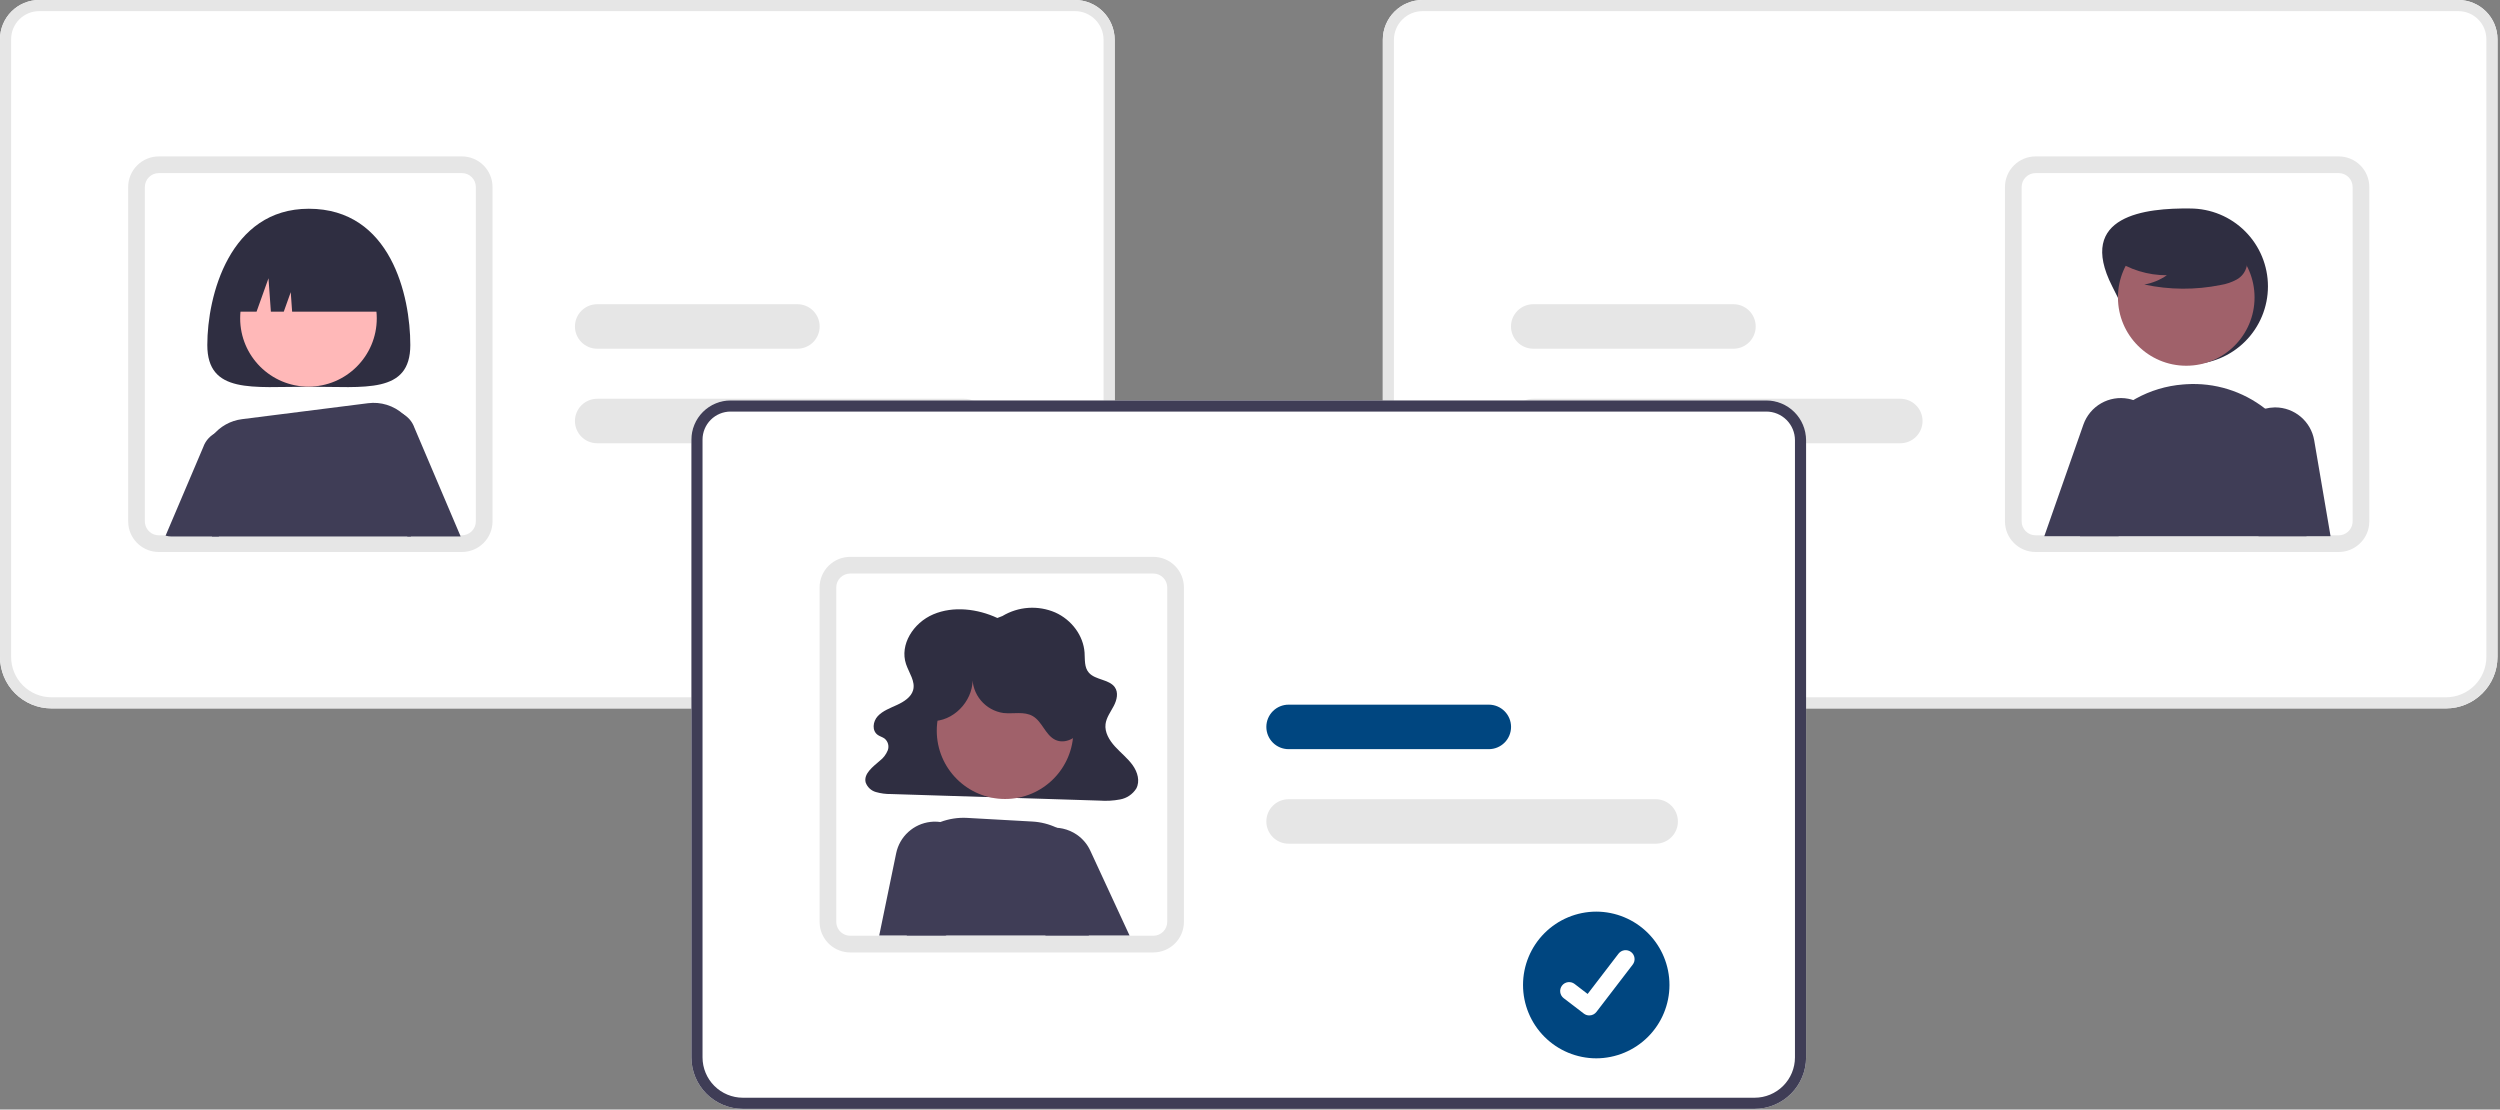 <svg width="899" height="399" viewBox="0 0 899 399" fill="none" xmlns="http://www.w3.org/2000/svg">
<rect x="0" y="0" width="899" height="399" fill="#808080" stroke="none"/>
<g clip-path="url(#clip0_52_4904)">
<path d="M382.338 254.742H18.5C13.595 254.737 8.893 252.786 5.425 249.318C1.956 245.849 0.006 241.147 0 236.242V14.088C0.004 10.353 1.49 6.772 4.131 4.131C6.772 1.49 10.353 0.004 14.088 0H386.541C390.332 0.004 393.966 1.512 396.646 4.192C399.327 6.873 400.834 10.507 400.838 14.297V236.242C400.833 241.147 398.882 245.849 395.414 249.318C391.946 252.786 387.243 254.737 382.338 254.742Z" fill="white"/>
<path d="M382.338 254.742H18.5C13.595 254.737 8.893 252.786 5.425 249.318C1.956 245.849 0.006 241.147 0 236.242V14.088C0.004 10.353 1.49 6.772 4.131 4.131C6.772 1.49 10.353 0.004 14.088 0H386.541C390.332 0.004 393.966 1.512 396.646 4.192C399.327 6.873 400.834 10.507 400.838 14.297V236.242C400.833 241.147 398.882 245.849 395.414 249.318C391.946 252.786 387.243 254.737 382.338 254.742ZM14.088 4C11.413 4.003 8.849 5.067 6.958 6.958C5.067 8.85 4.003 11.414 4 14.088V236.242C4.004 240.086 5.533 243.772 8.252 246.49C10.97 249.209 14.656 250.738 18.5 250.742H382.338C386.183 250.738 389.868 249.209 392.587 246.49C395.305 243.772 396.834 240.086 396.838 236.242V14.297C396.835 11.567 395.75 8.95 393.819 7.019C391.889 5.089 389.271 4.003 386.541 4H14.088Z" fill="#E6E6E6"/>
<path d="M166.111 198.496H57.091C54.424 198.492 51.848 197.521 49.843 195.762C47.838 194.003 46.538 191.577 46.186 188.933C46.12 188.457 46.088 187.977 46.091 187.496V67.246C46.094 64.33 47.254 61.534 49.316 59.472C51.379 57.409 54.175 56.249 57.091 56.246H166.111C169.027 56.249 171.823 57.409 173.886 59.472C175.948 61.534 177.108 64.33 177.111 67.246V187.496C177.108 190.412 175.948 193.208 173.886 195.271C171.823 197.333 169.027 198.493 166.111 198.496ZM57.091 62.246C55.765 62.248 54.495 62.775 53.557 63.712C52.62 64.65 52.093 65.921 52.091 67.246V187.496C52.089 187.702 52.102 187.907 52.129 188.111C52.282 189.32 52.87 190.432 53.783 191.239C54.697 192.046 55.872 192.493 57.091 192.496H166.111C167.437 192.495 168.708 191.967 169.645 191.03C170.582 190.093 171.109 188.822 171.111 187.496V67.246C171.109 65.921 170.582 64.65 169.645 63.712C168.708 62.775 167.437 62.248 166.111 62.246H57.091Z" fill="#E6E6E6"/>
<path d="M346.747 159.396H214.747C212.625 159.396 210.591 158.554 209.09 157.053C207.59 155.553 206.747 153.518 206.747 151.396C206.747 149.275 207.59 147.24 209.09 145.74C210.591 144.239 212.625 143.396 214.747 143.396H346.747C348.869 143.396 350.904 144.239 352.404 145.74C353.904 147.24 354.747 149.275 354.747 151.396C354.747 153.518 353.904 155.553 352.404 157.053C350.904 158.554 348.869 159.396 346.747 159.396Z" fill="#E6E6E6"/>
<path d="M286.747 125.396H214.747C212.625 125.396 210.591 124.554 209.09 123.053C207.59 121.553 206.747 119.518 206.747 117.396C206.747 115.275 207.59 113.24 209.09 111.74C210.591 110.239 212.625 109.396 214.747 109.396H286.747C288.869 109.396 290.904 110.239 292.404 111.74C293.904 113.24 294.747 115.275 294.747 117.396C294.747 119.518 293.904 121.553 292.404 123.053C290.904 124.554 288.869 125.396 286.747 125.396Z" fill="#E6E6E6"/>
<path d="M147.548 124.066C147.548 141.74 131.206 139.066 111.048 139.066C90.889 139.066 74.548 141.74 74.548 124.066C74.548 106.393 82.53 75.066 111.048 75.066C140.548 75.066 147.548 106.393 147.548 124.066Z" fill="#2F2E41"/>
<path d="M149.024 153.809C148.32 151.777 146.916 150.062 145.064 148.969C144.706 148.749 144.332 148.559 143.944 148.399C142.319 147.724 140.533 147.536 138.804 147.859C137.074 148.183 135.477 149.003 134.206 150.219C132.935 151.436 132.046 152.997 131.648 154.71C131.25 156.424 131.36 158.217 131.964 159.869L146.504 192.919H165.654L149.024 153.809Z" fill="#3F3D56"/>
<path d="M85.574 155.609C84.424 155.054 83.171 154.748 81.895 154.711C80.619 154.674 79.35 154.907 78.17 155.396C76.991 155.884 75.928 156.616 75.052 157.543C74.175 158.471 73.504 159.574 73.084 160.779L59.544 192.629C60.237 192.823 60.954 192.92 61.674 192.919H78.664L90.144 166.839C90.909 164.734 90.866 162.419 90.021 160.344C89.177 158.269 87.592 156.581 85.574 155.609Z" fill="#3F3D56"/>
<path d="M110.926 139.036C124.491 139.036 135.487 128.04 135.487 114.475C135.487 100.91 124.491 89.914 110.926 89.914C97.362 89.914 86.365 100.91 86.365 114.475C86.365 128.04 97.362 139.036 110.926 139.036Z" fill="#FFB8B8"/>
<path d="M145.494 149.36C145.354 149.23 145.214 149.09 145.064 148.97C143.352 147.426 141.326 146.272 139.125 145.586C136.924 144.901 134.6 144.701 132.314 145L87.054 150.73C82.908 151.243 79.125 153.351 76.507 156.607C73.89 159.863 72.644 164.01 73.034 168.17C73.654 175.15 74.654 183.96 76.254 192.92H147.754L150.384 162.36C150.596 159.965 150.266 157.553 149.42 155.303C148.573 153.053 147.232 151.021 145.494 149.36Z" fill="#3F3D56"/>
<path d="M82.548 112.066H92.262L96.548 100.066L97.405 112.066H102.048L104.548 105.066L105.048 112.066H139.548C139.548 105.171 136.809 98.558 131.933 93.682C127.057 88.806 120.443 86.066 113.548 86.066H108.548C101.652 86.066 95.039 88.806 90.163 93.682C85.287 98.558 82.548 105.171 82.548 112.066Z" fill="#2F2E41"/>
<path d="M497.26 236.242V14.297C497.264 10.507 498.772 6.873 501.452 4.192C504.132 1.512 507.766 0.004 511.557 0H884.01C887.745 0.004 891.326 1.49 893.967 4.131C896.608 6.772 898.094 10.353 898.098 14.088V236.242C898.093 241.147 896.142 245.849 892.674 249.318C889.205 252.786 884.503 254.737 879.598 254.742H515.76C510.855 254.737 506.153 252.786 502.684 249.318C499.216 245.849 497.265 241.147 497.26 236.242Z" fill="white"/>
<path d="M497.26 236.242V14.297C497.264 10.507 498.772 6.873 501.452 4.192C504.132 1.512 507.766 0.004 511.557 0H884.01C887.745 0.004 891.326 1.49 893.967 4.131C896.608 6.772 898.094 10.353 898.098 14.088V236.242C898.093 241.147 896.142 245.849 892.674 249.318C889.205 252.786 884.503 254.737 879.598 254.742H515.76C510.855 254.737 506.153 252.786 502.684 249.318C499.216 245.849 497.265 241.147 497.26 236.242ZM511.557 4C508.827 4.003 506.209 5.089 504.279 7.019C502.349 8.95 501.263 11.567 501.26 14.297V236.242C501.264 240.086 502.793 243.772 505.512 246.49C508.23 249.209 511.915 250.738 515.76 250.742H879.598C883.442 250.738 887.128 249.209 889.846 246.49C892.565 243.772 894.094 240.086 894.098 236.242V14.088C894.095 11.414 893.031 8.85 891.14 6.958C889.249 5.067 886.685 4.003 884.01 4H511.557Z" fill="#E6E6E6"/>
<path d="M720.986 187.496V67.246C720.99 64.33 722.15 61.534 724.212 59.472C726.274 57.409 729.07 56.249 731.986 56.246H841.006C843.923 56.249 846.719 57.409 848.781 59.472C850.843 61.534 852.003 64.33 852.006 67.246V187.496C852.009 187.977 851.978 188.457 851.911 188.933C851.559 191.577 850.26 194.003 848.254 195.762C846.249 197.521 843.674 198.492 841.006 198.496H731.986C729.07 198.493 726.274 197.333 724.212 195.271C722.15 193.208 720.99 190.412 720.986 187.496ZM731.986 62.246C730.661 62.248 729.39 62.775 728.453 63.712C727.515 64.65 726.988 65.921 726.986 67.246V187.496C726.988 188.822 727.515 190.093 728.453 191.03C729.39 191.967 730.661 192.495 731.986 192.496H841.006C842.225 192.493 843.401 192.046 844.314 191.239C845.227 190.432 845.815 189.32 845.968 188.111C845.996 187.907 846.008 187.702 846.006 187.496V67.246C846.005 65.921 845.478 64.65 844.54 63.712C843.603 62.775 842.332 62.248 841.006 62.246H731.986Z" fill="#E6E6E6"/>
<path d="M543.352 151.396C543.354 149.275 544.198 147.242 545.697 145.742C547.197 144.243 549.231 143.399 551.352 143.396H683.352C685.473 143.396 687.508 144.239 689.008 145.74C690.509 147.24 691.352 149.275 691.352 151.396C691.352 153.518 690.509 155.553 689.008 157.053C687.508 158.554 685.473 159.396 683.352 159.396H551.352C549.231 159.394 547.197 158.55 545.697 157.051C544.198 155.551 543.354 153.517 543.352 151.396Z" fill="#E6E6E6"/>
<path d="M543.352 117.396C543.354 115.275 544.198 113.242 545.697 111.742C547.197 110.243 549.231 109.399 551.352 109.396H623.352C625.473 109.396 627.508 110.239 629.008 111.74C630.509 113.24 631.352 115.275 631.352 117.396C631.352 119.518 630.509 121.553 629.008 123.053C627.508 124.554 625.473 125.396 623.352 125.396H551.352C549.231 125.394 547.197 124.55 545.697 123.051C544.198 121.551 543.354 119.517 543.352 117.396Z" fill="#E6E6E6"/>
<path d="M759.555 102.977C766.565 116.76 772.091 130.977 787.555 130.977C794.981 130.977 802.103 128.027 807.354 122.776C812.605 117.525 815.555 110.403 815.555 102.977C815.555 95.55 812.605 88.429 807.354 83.178C802.103 77.927 794.981 74.977 787.555 74.977C771.839 74.78 746.506 77.321 759.555 102.977Z" fill="#2F2E41"/>
<path d="M786.176 131.52C799.741 131.52 810.737 120.524 810.737 106.959C810.737 93.395 799.741 82.398 786.176 82.398C772.612 82.398 761.615 93.395 761.615 106.959C761.615 120.524 772.612 131.52 786.176 131.52Z" fill="#A0616A"/>
<path d="M819.709 151.73C818.125 150.005 816.403 148.413 814.559 146.97C806.497 140.652 796.392 137.519 786.169 138.17C785.759 138.19 785.349 138.22 784.939 138.26C779.019 138.734 773.267 140.462 768.067 143.331C762.866 146.201 758.337 150.144 754.779 154.9C751.166 159.729 748.627 165.273 747.33 171.163C746.033 177.052 746.009 183.151 747.259 189.05C747.529 190.3 747.769 191.56 747.999 192.82H829.419L830.359 186.52C831.299 180.294 830.83 173.936 828.987 167.915C827.144 161.894 823.973 156.363 819.709 151.73Z" fill="#3F3D56"/>
<path d="M832.179 158.3C831.605 155.014 829.897 152.033 827.351 149.877C824.806 147.721 821.585 146.526 818.249 146.5C818.119 146.5 817.979 146.51 817.849 146.51C816.738 146.535 815.634 146.69 814.559 146.97C812.752 147.45 811.058 148.283 809.573 149.42C808.088 150.557 806.843 151.976 805.908 153.595C804.974 155.215 804.368 157.003 804.126 158.857C803.884 160.711 804.011 162.595 804.499 164.4L812.189 192.82H838.069L832.179 158.3Z" fill="#3F3D56"/>
<path d="M775.229 150.85C774.253 148.934 772.854 147.265 771.139 145.969C769.924 145.052 768.566 144.342 767.119 143.869C766.527 143.667 765.922 143.507 765.309 143.39C761.964 142.757 758.503 143.34 755.551 145.034C752.599 146.729 750.349 149.422 749.208 152.63L735.129 192.82H761.849L775.479 163.26C776.387 161.309 776.837 159.177 776.794 157.025C776.75 154.874 776.215 152.762 775.229 150.85Z" fill="#3F3D56"/>
<path d="M760.113 93.08C765.726 96.948 772.388 99.007 779.204 98.98C776.772 100.666 774.004 101.805 771.09 102.318C780.153 104.262 789.52 104.315 798.604 102.473C800.624 102.149 802.572 101.48 804.364 100.494C805.257 99.996 806.035 99.314 806.648 98.495C807.26 97.676 807.694 96.737 807.919 95.74C808.523 92.291 805.836 89.158 803.043 87.046C798.768 83.863 793.838 81.67 788.611 80.625C783.384 79.581 777.99 79.711 772.819 81.007C769.443 81.879 766.06 83.354 763.867 86.066C761.674 88.777 761.025 92.957 763.114 95.749L760.113 93.08Z" fill="#2F2E41"/>
<path d="M630.968 398.742H267.13C262.225 398.737 257.523 396.786 254.054 393.318C250.586 389.849 248.635 385.147 248.63 380.242V158.088C248.634 154.353 250.12 150.772 252.761 148.131C255.402 145.49 258.983 144.004 262.718 144H635.171C638.962 144.004 642.596 145.512 645.276 148.192C647.956 150.873 649.464 154.507 649.468 158.297V380.242C649.463 385.147 647.512 389.849 644.044 393.318C640.575 396.786 635.873 398.737 630.968 398.742Z" fill="white"/>
<path d="M630.968 398.742H267.13C262.225 398.737 257.523 396.786 254.054 393.318C250.586 389.849 248.635 385.147 248.63 380.242V158.088C248.634 154.353 250.12 150.772 252.761 148.131C255.402 145.49 258.983 144.004 262.718 144H635.171C638.962 144.004 642.596 145.512 645.276 148.192C647.956 150.873 649.464 154.507 649.468 158.297V380.242C649.463 385.147 647.512 389.849 644.044 393.318C640.575 396.786 635.873 398.737 630.968 398.742ZM262.718 148C260.043 148.003 257.479 149.067 255.588 150.958C253.697 152.85 252.633 155.414 252.63 158.088V380.242C252.634 384.086 254.163 387.772 256.882 390.49C259.6 393.209 263.286 394.738 267.13 394.742H630.968C634.813 394.738 638.498 393.209 641.216 390.49C643.935 387.772 645.464 384.086 645.468 380.242V158.297C645.465 155.567 644.379 152.95 642.449 151.019C640.519 149.089 637.901 148.003 635.171 148H262.718Z" fill="#3F3D56"/>
<path d="M414.741 342.496H305.721C303.054 342.492 300.478 341.521 298.473 339.762C296.467 338.003 295.168 335.577 294.816 332.933C294.75 332.457 294.718 331.977 294.721 331.496V211.246C294.724 208.33 295.884 205.534 297.946 203.472C300.009 201.409 302.805 200.249 305.721 200.246H414.741C417.657 200.249 420.453 201.409 422.515 203.472C424.578 205.534 425.738 208.33 425.741 211.246V331.496C425.738 334.412 424.578 337.208 422.515 339.271C420.453 341.333 417.657 342.493 414.741 342.496ZM305.721 206.246C304.395 206.248 303.124 206.775 302.187 207.712C301.25 208.65 300.722 209.92 300.721 211.246V331.496C300.719 331.702 300.731 331.907 300.759 332.111C300.912 333.32 301.5 334.432 302.413 335.239C303.326 336.046 304.502 336.493 305.721 336.496H414.741C416.067 336.495 417.337 335.967 418.275 335.03C419.212 334.093 419.739 332.822 419.741 331.496V211.246C419.739 209.92 419.212 208.65 418.275 207.712C417.337 206.775 416.067 206.248 414.741 206.246H305.721Z" fill="#E6E6E6"/>
<path d="M358.648 222.229C351.551 218.928 342.838 217.845 335.616 220.913C328.395 223.981 323.472 231.845 325.807 238.804C326.866 241.959 329.277 245.062 328.337 248.249C327.614 250.702 325.092 252.321 322.615 253.473C320.138 254.624 317.428 255.592 315.636 257.534C313.845 259.476 313.471 262.82 315.709 264.326C316.446 264.822 317.368 265.057 318.083 265.58C318.692 266.075 319.132 266.748 319.341 267.505C319.549 268.262 319.517 269.065 319.247 269.802C318.651 271.286 317.667 272.582 316.396 273.553C313.856 275.744 310.498 278.251 311.287 281.362C311.58 282.193 312.069 282.941 312.712 283.543C313.356 284.145 314.135 284.583 314.984 284.819C316.747 285.328 318.576 285.569 320.411 285.536L395.377 287.897C397.852 288.083 400.34 287.944 402.779 287.484C403.964 287.268 405.092 286.809 406.092 286.137C407.093 285.465 407.944 284.594 408.592 283.579C410.027 280.922 409.085 277.648 407.312 275.167C405.539 272.686 403.03 270.728 400.957 268.45C398.884 266.171 397.187 263.327 397.553 260.382C397.845 258.025 399.4 255.988 400.516 253.846C401.632 251.704 402.28 249.027 400.835 247.057C398.798 244.28 393.908 244.531 391.592 241.944C389.844 239.992 390.182 237.181 390.008 234.663C389.59 228.606 385.397 222.886 379.428 220.23C376.392 218.927 373.091 218.365 369.795 218.589C366.5 218.814 363.305 219.819 360.475 221.521L358.648 222.229Z" fill="#2F2E41"/>
<path d="M361.422 287.317C374.987 287.317 385.983 276.321 385.983 262.756C385.983 249.192 374.987 238.195 361.422 238.195C347.858 238.195 336.861 249.192 336.861 262.756C336.861 276.321 347.858 287.317 361.422 287.317Z" fill="#A0616A"/>
<path d="M393.668 319.037C393.644 314.731 392.452 310.514 390.218 306.833C387.985 303.152 384.795 300.147 380.988 298.137C380.679 297.967 380.358 297.816 380.039 297.666C377.275 296.356 374.283 295.596 371.229 295.426L347.849 294.117C344.547 293.928 341.242 294.436 338.148 295.606C337.395 295.887 336.658 296.208 335.938 296.567C333.679 297.68 331.612 299.148 329.818 300.916C327.456 303.249 325.607 306.05 324.391 309.14C323.175 312.229 322.619 315.539 322.758 318.856L323.179 328.767L326.119 336.397H391.488C392.299 335.414 393.003 334.348 393.588 333.217C394.697 331.02 395.281 328.596 395.295 326.136C395.308 323.676 394.752 321.246 393.668 319.037Z" fill="#3F3D56"/>
<path d="M392.068 305.895C391.001 303.581 389.329 301.598 387.228 300.155C385.712 299.117 384.011 298.377 382.218 297.975C381.5 297.818 380.771 297.714 380.038 297.665C378.594 297.567 377.144 297.692 375.738 298.035C373.639 298.558 371.686 299.55 370.027 300.938C368.367 302.325 367.045 304.072 366.16 306.046C365.275 308.019 364.85 310.168 364.917 312.33C364.984 314.492 365.542 316.61 366.548 318.525L375.538 335.545L375.988 336.395H406.178L392.068 305.895Z" fill="#3F3D56"/>
<path d="M342.658 297.026C341.243 296.306 339.719 295.826 338.148 295.606C336.978 295.439 335.792 295.422 334.618 295.556C331.631 295.894 328.826 297.168 326.607 299.196C324.387 301.223 322.864 303.901 322.258 306.846L316.168 336.396H339.988L344.438 334.576L349.978 313.316C350.784 310.173 350.498 306.849 349.169 303.89C347.839 300.93 345.543 298.51 342.658 297.026Z" fill="#3F3D56"/>
<path d="M336.295 259.265C344.052 258.642 350.491 250.893 349.685 243.154C349.594 246.344 350.679 249.456 352.733 251.898C354.787 254.341 357.668 255.943 360.826 256.4C364.384 256.792 368.285 255.715 371.381 257.51C374.811 259.498 375.909 264.326 379.482 266.043C382.935 267.702 387.32 265.439 389.026 262.01C390.732 258.58 390.313 254.459 389.183 250.8C387.57 245.58 384.635 240.867 380.662 237.118C376.688 233.369 371.812 230.713 366.508 229.406C361.204 228.1 355.652 228.189 350.393 229.664C345.133 231.139 340.344 233.95 336.493 237.824C333.232 241.105 330.642 245.286 330.222 249.893C329.802 254.499 331.939 259.498 336.076 261.567L336.295 259.265Z" fill="#2F2E41"/>
<path d="M595.377 303.396H463.377C461.255 303.396 459.22 302.554 457.72 301.053C456.22 299.553 455.377 297.518 455.377 295.396C455.377 293.275 456.22 291.24 457.72 289.74C459.22 288.239 461.255 287.396 463.377 287.396H595.377C597.499 287.396 599.534 288.239 601.034 289.74C602.534 291.24 603.377 293.275 603.377 295.396C603.377 297.518 602.534 299.553 601.034 301.053C599.534 302.554 597.499 303.396 595.377 303.396Z" fill="#E6E6E6"/>
<path d="M535.377 269.396H463.377C461.255 269.396 459.22 268.554 457.72 267.053C456.22 265.553 455.377 263.518 455.377 261.396C455.377 259.275 456.22 257.24 457.72 255.74C459.22 254.239 461.255 253.396 463.377 253.396H535.377C537.499 253.396 539.534 254.239 541.034 255.74C542.534 257.24 543.377 259.275 543.377 261.396C543.377 263.518 542.534 265.553 541.034 267.053C539.534 268.554 537.499 269.396 535.377 269.396Z" fill="#004680"/>
<path d="M574.01 327.82C567.023 327.833 560.326 330.618 555.389 335.563C550.453 340.509 547.681 347.211 547.681 354.198C547.681 361.186 550.453 367.888 555.389 372.833C560.326 377.778 567.022 380.563 574.01 380.576C580.997 380.563 587.694 377.778 592.631 372.833C597.567 367.888 600.339 361.186 600.339 354.198C600.339 347.211 597.567 340.509 592.631 335.563C587.694 330.618 580.997 327.833 574.01 327.82Z" fill="#004680"/>
<path d="M571.506 365.153C570.812 365.154 570.136 364.929 569.58 364.513L569.546 364.487L562.292 358.938C561.615 358.417 561.172 357.649 561.061 356.802C560.949 355.955 561.179 355.099 561.699 354.421C562.218 353.743 562.986 353.299 563.832 353.187C564.679 353.074 565.536 353.303 566.215 353.821L570.913 357.424L582.016 342.94C582.273 342.604 582.595 342.322 582.961 342.11C583.327 341.898 583.732 341.761 584.151 341.705C584.571 341.65 584.997 341.678 585.406 341.787C585.815 341.897 586.198 342.085 586.534 342.343L586.535 342.344L586.466 342.439L586.537 342.344C587.214 342.864 587.657 343.632 587.769 344.48C587.881 345.327 587.652 346.184 587.133 346.862L574.073 363.892C573.771 364.284 573.383 364.602 572.938 364.82C572.493 365.038 572.004 365.151 571.509 365.149L571.506 365.153Z" fill="white"/>
</g>
<defs>
<clipPath id="clip0_52_4904">
<rect width="898.098" height="398.742" fill="white"/>
</clipPath>
</defs>
</svg>
